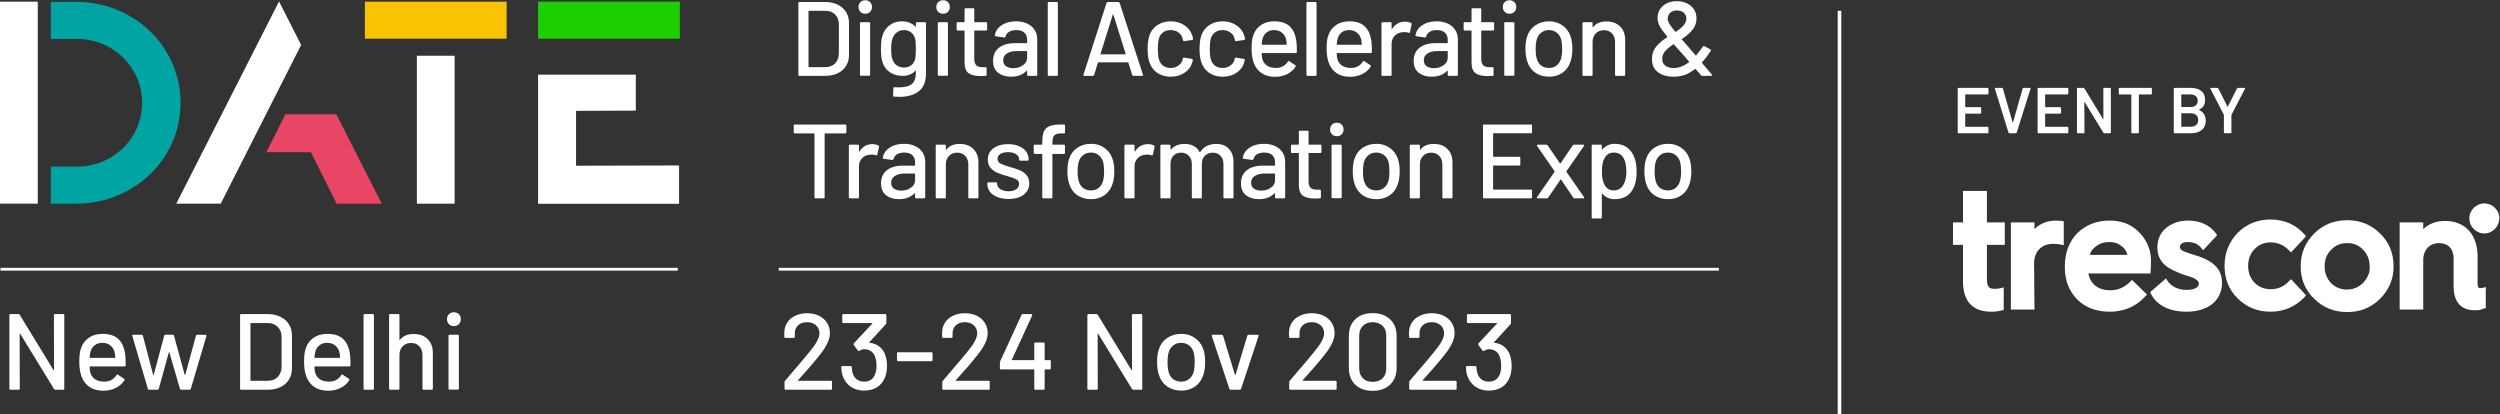 <svg xmlns="http://www.w3.org/2000/svg" width="694" height="115" viewBox="0 0 694 115" fill="none"><rect x="0" y="0" width="694" height="115" fill="#333333" stroke="none"/><path d="M551.992 25.984C551.992 26.044 551.968 26.098 551.92 26.146C551.884 26.182 551.836 26.2 551.776 26.2H545.638C545.578 26.2 545.548 26.23 545.548 26.29V29.656C545.548 29.716 545.578 29.746 545.638 29.746H549.76C549.82 29.746 549.868 29.77 549.904 29.818C549.952 29.854 549.976 29.902 549.976 29.962V31.33C549.976 31.39 549.952 31.444 549.904 31.492C549.868 31.528 549.82 31.546 549.76 31.546H545.638C545.578 31.546 545.548 31.576 545.548 31.636V35.11C545.548 35.17 545.578 35.2 545.638 35.2H551.776C551.836 35.2 551.884 35.224 551.92 35.272C551.968 35.308 551.992 35.356 551.992 35.416V36.784C551.992 36.844 551.968 36.898 551.92 36.946C551.884 36.982 551.836 37 551.776 37H543.676C543.616 37 543.562 36.982 543.514 36.946C543.478 36.898 543.46 36.844 543.46 36.784V24.616C543.46 24.556 543.478 24.508 543.514 24.472C543.562 24.424 543.616 24.4 543.676 24.4H551.776C551.836 24.4 551.884 24.424 551.92 24.472C551.968 24.508 551.992 24.556 551.992 24.616V25.984ZM557.799 37C557.679 37 557.601 36.94 557.565 36.82L553.785 24.652L553.767 24.58C553.767 24.46 553.833 24.4 553.965 24.4H555.747C555.879 24.4 555.963 24.46 555.999 24.58L558.699 33.976C558.711 34.012 558.729 34.03 558.753 34.03C558.777 34.03 558.795 34.012 558.807 33.976L561.489 24.58C561.525 24.46 561.609 24.4 561.741 24.4H563.487C563.559 24.4 563.613 24.424 563.649 24.472C563.685 24.52 563.691 24.58 563.667 24.652L559.833 36.82C559.797 36.94 559.719 37 559.599 37H557.799ZM574.171 25.984C574.171 26.044 574.147 26.098 574.099 26.146C574.063 26.182 574.015 26.2 573.955 26.2H567.817C567.757 26.2 567.727 26.23 567.727 26.29V29.656C567.727 29.716 567.757 29.746 567.817 29.746H571.939C571.999 29.746 572.047 29.77 572.083 29.818C572.131 29.854 572.155 29.902 572.155 29.962V31.33C572.155 31.39 572.131 31.444 572.083 31.492C572.047 31.528 571.999 31.546 571.939 31.546H567.817C567.757 31.546 567.727 31.576 567.727 31.636V35.11C567.727 35.17 567.757 35.2 567.817 35.2H573.955C574.015 35.2 574.063 35.224 574.099 35.272C574.147 35.308 574.171 35.356 574.171 35.416V36.784C574.171 36.844 574.147 36.898 574.099 36.946C574.063 36.982 574.015 37 573.955 37H565.855C565.795 37 565.741 36.982 565.693 36.946C565.657 36.898 565.639 36.844 565.639 36.784V24.616C565.639 24.556 565.657 24.508 565.693 24.472C565.741 24.424 565.795 24.4 565.855 24.4H573.955C574.015 24.4 574.063 24.424 574.099 24.472C574.147 24.508 574.171 24.556 574.171 24.616V25.984ZM583.887 24.616C583.887 24.556 583.905 24.508 583.941 24.472C583.989 24.424 584.043 24.4 584.103 24.4H585.759C585.819 24.4 585.867 24.424 585.903 24.472C585.951 24.508 585.975 24.556 585.975 24.616V36.784C585.975 36.844 585.951 36.898 585.903 36.946C585.867 36.982 585.819 37 585.759 37H584.157C584.037 37 583.953 36.952 583.905 36.856L578.721 28.36C578.697 28.324 578.673 28.312 578.649 28.324C578.625 28.324 578.613 28.348 578.613 28.396L578.649 36.784C578.649 36.844 578.625 36.898 578.577 36.946C578.541 36.982 578.493 37 578.433 37H576.777C576.717 37 576.663 36.982 576.615 36.946C576.579 36.898 576.561 36.844 576.561 36.784V24.616C576.561 24.556 576.579 24.508 576.615 24.472C576.663 24.424 576.717 24.4 576.777 24.4H578.379C578.499 24.4 578.583 24.448 578.631 24.544L583.797 33.04C583.821 33.076 583.845 33.094 583.869 33.094C583.893 33.082 583.905 33.052 583.905 33.004L583.887 24.616ZM597.152 24.4C597.212 24.4 597.26 24.424 597.296 24.472C597.344 24.508 597.368 24.556 597.368 24.616V26.002C597.368 26.062 597.344 26.116 597.296 26.164C597.26 26.2 597.212 26.218 597.152 26.218H593.84C593.78 26.218 593.75 26.248 593.75 26.308V36.784C593.75 36.844 593.726 36.898 593.678 36.946C593.642 36.982 593.594 37 593.534 37H591.878C591.818 37 591.764 36.982 591.716 36.946C591.68 36.898 591.662 36.844 591.662 36.784V26.308C591.662 26.248 591.632 26.218 591.572 26.218H588.386C588.326 26.218 588.272 26.2 588.224 26.164C588.188 26.116 588.17 26.062 588.17 26.002V24.616C588.17 24.556 588.188 24.508 588.224 24.472C588.272 24.424 588.326 24.4 588.386 24.4H597.152ZM610.477 30.43C610.405 30.466 610.405 30.502 610.477 30.538C611.701 31.114 612.313 32.104 612.313 33.508C612.313 34.648 611.929 35.518 611.161 36.118C610.405 36.706 609.415 37 608.191 37H603.655C603.595 37 603.541 36.982 603.493 36.946C603.457 36.898 603.439 36.844 603.439 36.784V24.616C603.439 24.556 603.457 24.508 603.493 24.472C603.541 24.424 603.595 24.4 603.655 24.4H608.047C609.355 24.4 610.363 24.682 611.071 25.246C611.779 25.81 612.133 26.662 612.133 27.802C612.133 29.062 611.581 29.938 610.477 30.43ZM605.617 26.2C605.557 26.2 605.527 26.23 605.527 26.29V29.62C605.527 29.68 605.557 29.71 605.617 29.71H608.047C608.683 29.71 609.181 29.56 609.541 29.26C609.913 28.948 610.099 28.522 610.099 27.982C610.099 27.43 609.913 26.998 609.541 26.686C609.181 26.362 608.683 26.2 608.047 26.2H605.617ZM608.191 35.182C608.815 35.182 609.307 35.014 609.667 34.678C610.039 34.342 610.225 33.886 610.225 33.31C610.225 32.722 610.039 32.266 609.667 31.942C609.295 31.606 608.791 31.438 608.155 31.438H605.617C605.557 31.438 605.527 31.468 605.527 31.528V35.092C605.527 35.152 605.557 35.182 605.617 35.182H608.191ZM617.567 36.982C617.507 36.982 617.453 36.964 617.405 36.928C617.369 36.88 617.351 36.826 617.351 36.766V31.942C617.351 31.894 617.345 31.858 617.333 31.834L613.625 24.652C613.601 24.604 613.589 24.568 613.589 24.544C613.589 24.448 613.655 24.4 613.787 24.4H615.569C615.689 24.4 615.773 24.454 615.821 24.562L618.341 29.584C618.377 29.632 618.413 29.632 618.449 29.584L620.987 24.562C621.047 24.454 621.131 24.4 621.239 24.4H623.039C623.123 24.4 623.177 24.424 623.201 24.472C623.237 24.52 623.237 24.58 623.201 24.652L619.475 31.834C619.451 31.882 619.439 31.918 619.439 31.942V36.766C619.439 36.826 619.415 36.88 619.367 36.928C619.331 36.964 619.283 36.982 619.223 36.982H617.567Z" fill="white"></path><path d="M552.76 86.53C547.602 86.53 544.924 83.653 544.924 78.098V67.979H542.146V61.73H544.924V53H551.57V61.73H556.53V67.979H551.57V77.502C551.57 79.784 552.264 80.181 553.752 80.181C554.447 80.181 554.943 80.082 555.439 79.982L556.232 79.784V86.034L555.736 86.133C554.844 86.43 553.852 86.53 552.76 86.53Z" fill="white"></path><path d="M564.764 85.934H558.216V61.729H564.764V63.614C566.152 62.126 568.335 61.233 570.716 61.233C571.41 61.233 572.005 61.333 572.402 61.333L572.898 61.432V68.078L572.104 67.88C571.41 67.781 570.716 67.681 570.021 67.681C566.748 67.681 564.664 69.765 564.664 73.137L564.764 85.934Z" fill="white"></path><path d="M686.978 86.133C684.3 86.133 681.125 84.943 681.125 79.487V71.848C681.125 69.071 679.637 67.483 677.058 67.483C674.479 67.483 672.693 69.368 672.693 72.146V85.935H666.146V61.73H672.693V63.615C674.181 62.127 676.265 61.333 678.745 61.333C684.3 61.333 687.772 65.103 687.772 71.154V78.296C687.772 79.983 688.069 79.983 688.665 79.983C688.863 79.983 689.161 79.983 689.26 79.883L690.053 79.685V85.538L689.557 85.637C688.764 86.034 687.97 86.133 686.978 86.133Z" fill="white"></path><path d="M689.656 64.805C687.375 64.805 685.49 62.92 685.49 60.639C685.49 58.357 687.375 56.472 689.656 56.472C691.938 56.472 693.823 58.357 693.823 60.639C693.723 62.92 691.938 64.805 689.656 64.805Z" fill="white"></path><path d="M594.029 64.705C591.846 62.325 589.069 61.233 585.597 61.233C582.026 61.233 579.05 62.424 576.669 64.705C574.387 67.086 573.197 70.161 573.197 73.931V74.129C573.197 77.899 574.387 80.875 576.669 83.157C578.95 85.438 582.026 86.529 585.696 86.529C589.565 86.529 592.938 85.141 595.517 82.264L596.013 81.768L591.846 77.701L591.35 78.197C589.763 79.784 587.978 80.577 585.795 80.577C582.422 80.577 580.24 78.792 579.744 75.915H597.005V75.32C597.005 74.725 597.104 74.03 597.104 73.336C597.302 69.864 596.211 66.987 594.029 64.705ZM580.141 70.757C580.339 69.864 580.934 69.07 581.728 68.475C582.819 67.582 584.109 67.185 585.597 67.185C586.986 67.185 588.077 67.582 589.168 68.475C589.962 69.169 590.358 69.864 590.557 70.757H580.141Z" fill="white"></path><path d="M606.923 86.529C602.261 86.529 598.689 84.744 597.102 81.569L596.904 81.073L601.269 77.304L601.665 77.899C602.657 79.486 604.641 80.478 607.022 80.478C608.014 80.478 610.395 80.28 610.395 78.693C610.395 78.097 609.701 77.601 609.502 77.502C609.105 77.205 608.213 76.907 607.617 76.709C607.419 76.609 607.221 76.609 607.022 76.51C606.328 76.312 605.435 76.014 604.84 75.717C600.773 74.229 598.888 72.046 598.888 68.673C598.888 66.392 599.781 64.507 601.368 63.217C603.054 61.928 605.038 61.233 607.419 61.233C610.693 61.233 613.371 62.424 615.157 64.805L615.454 65.301L611.585 69.467L611.089 68.872C610.296 67.781 609.006 67.185 607.221 67.185C606.229 67.185 605.137 67.582 605.137 68.574C605.137 68.971 605.336 69.269 605.832 69.566C605.931 69.665 606.328 69.864 607.518 70.261C608.113 70.459 609.105 70.757 609.998 71.054L610.395 71.153C614.859 72.741 616.843 75.022 616.843 78.593C616.744 83.454 612.974 86.529 606.923 86.529Z" fill="white"></path><path d="M630.333 86.53C626.762 86.53 623.687 85.339 621.207 82.859C618.727 80.478 617.537 77.403 617.537 73.733C617.537 70.162 618.826 67.086 621.207 64.606C623.687 62.126 626.762 60.936 630.333 60.936C634.103 60.936 637.277 62.325 639.757 65.102L640.154 65.598L635.988 70.062L635.492 69.566C634.103 68.078 632.317 67.285 630.333 67.285C628.548 67.285 627.06 67.88 625.869 69.17C624.679 70.36 624.084 71.947 624.084 73.832C624.084 75.717 624.679 77.205 625.869 78.494C627.06 79.685 628.548 80.28 630.333 80.28C632.417 80.28 634.103 79.486 635.492 77.998L635.988 77.502L640.154 81.966L639.757 82.462C637.178 85.141 634.004 86.53 630.333 86.53Z" fill="white"></path><path d="M660.692 64.805C658.212 62.325 655.137 61.134 651.565 61.134C647.994 61.134 644.919 62.325 642.439 64.805C639.959 67.285 638.669 70.261 638.669 73.931C638.669 77.602 639.959 80.578 642.439 82.958C644.919 85.438 647.994 86.629 651.565 86.629C655.137 86.629 658.212 85.438 660.692 82.958C663.172 80.478 664.461 77.502 664.461 73.931C664.461 70.261 663.172 67.186 660.692 64.805ZM657.22 76.808C656.922 77.403 656.525 77.899 656.029 78.494C654.839 79.685 653.351 80.379 651.565 80.379C649.78 80.379 648.292 79.784 647.101 78.594C645.911 77.304 645.316 75.816 645.316 73.931C645.316 72.046 645.911 70.558 647.101 69.368C648.292 68.078 649.78 67.483 651.565 67.483C653.351 67.483 654.839 68.078 656.029 69.368C657.22 70.558 657.815 72.145 657.815 73.931C657.914 74.923 657.716 75.915 657.22 76.808Z" fill="white"></path><line x1="510.646" y1="3" x2="510.646" y2="115" stroke="white"></line><rect x="149.373" y="0.471" width="39.346" height="10.266" fill="#1DCF00"></rect><rect x="101.294" y="0.471" width="39.346" height="10.266" fill="#F7C303"></rect><path fill-rule="evenodd" clip-rule="evenodd" d="M159.911 46.006V30.774L176.5 30.706V20.733H149.373V56.571H188.507V45.933L159.911 46.006Z" fill="white"></path><path d="M126.207 15.478H115.722V56.54H126.207V15.478Z" fill="white"></path><path fill-rule="evenodd" clip-rule="evenodd" d="M105.975 56.536H93.446L86.308 42.245H73.945L79.228 31.721L93.373 31.731L105.975 56.536Z" fill="#E94564"></path><path fill-rule="evenodd" clip-rule="evenodd" d="M83.592 12.483L61.266 56.541H48.936L77.459 0.403L83.592 12.483Z" fill="white"></path><path fill-rule="evenodd" clip-rule="evenodd" d="M50.116 28.575C50.116 44.3 37.021 56.542 21.179 56.542H14.114V46.257H21.101C23.496 46.295 25.876 45.868 28.107 44.998C30.33 44.131 32.358 42.831 34.074 41.173C35.773 39.536 37.127 37.575 38.056 35.406C38.983 33.239 39.461 30.906 39.461 28.548C39.461 26.191 38.983 23.858 38.056 21.691C37.13 19.51 35.776 17.538 34.074 15.89C32.357 14.235 30.329 12.936 28.107 12.07C25.876 11.197 23.496 10.77 21.101 10.811H14.114V0.526H21.179C37.026 0.526 50.116 12.772 50.116 28.575Z" fill="#00A5A3"></path><path d="M10.485 0.471H0V56.531H10.485V0.471Z" fill="white"></path><path d="M221.921 21.058C221.725 21.058 221.628 20.96 221.628 20.765V0.856C221.628 0.661 221.725 0.564 221.921 0.564H229.006C231.035 0.564 232.655 1.1 233.866 2.174C235.076 3.228 235.681 4.643 235.681 6.419V15.202C235.681 16.978 235.076 18.403 233.866 19.477C232.655 20.531 231.035 21.058 229.006 21.058H221.921ZM224.438 18.511C224.438 18.589 224.477 18.628 224.555 18.628H229.123C230.255 18.628 231.153 18.286 231.816 17.603C232.499 16.9 232.851 15.963 232.87 14.792V6.829C232.87 5.658 232.529 4.731 231.845 4.048C231.182 3.345 230.274 2.994 229.123 2.994H224.555C224.477 2.994 224.438 3.033 224.438 3.111V18.511ZM240.194 3.813C239.648 3.813 239.199 3.638 238.847 3.286C238.496 2.935 238.32 2.486 238.32 1.94C238.32 1.393 238.496 0.944 238.847 0.593C239.199 0.242 239.648 0.066 240.194 0.066C240.741 0.066 241.19 0.242 241.541 0.593C241.892 0.944 242.068 1.393 242.068 1.94C242.068 2.486 241.892 2.935 241.541 3.286C241.19 3.638 240.741 3.813 240.194 3.813ZM239.023 21.028C238.828 21.028 238.73 20.931 238.73 20.736V6.448C238.73 6.253 238.828 6.156 239.023 6.156H241.248C241.443 6.156 241.541 6.253 241.541 6.448V20.736C241.541 20.931 241.443 21.028 241.248 21.028H239.023ZM254.244 6.448C254.244 6.253 254.341 6.156 254.537 6.156H256.762C256.957 6.156 257.054 6.253 257.054 6.448V20.296C257.054 22.658 256.381 24.346 255.034 25.361C253.707 26.376 251.921 26.884 249.677 26.884C249.364 26.884 248.876 26.864 248.213 26.825C248.018 26.806 247.92 26.698 247.92 26.503L248.008 24.483C248.008 24.405 248.037 24.337 248.096 24.278C248.154 24.22 248.232 24.2 248.33 24.22C248.603 24.239 249.003 24.249 249.53 24.249C251.189 24.249 252.39 23.936 253.131 23.312C253.873 22.707 254.244 21.672 254.244 20.209V19.682C254.244 19.643 254.224 19.613 254.185 19.594C254.166 19.574 254.136 19.584 254.097 19.623C253.278 20.579 252.077 21.058 250.496 21.058C249.228 21.058 248.076 20.726 247.042 20.062C246.027 19.399 245.324 18.423 244.934 17.134C244.68 16.276 244.553 15.085 244.553 13.563C244.553 11.943 244.699 10.694 244.992 9.815C245.363 8.644 246.017 7.707 246.954 7.005C247.91 6.282 249.032 5.921 250.321 5.921C251.921 5.921 253.18 6.409 254.097 7.385C254.136 7.424 254.166 7.444 254.185 7.444C254.224 7.424 254.244 7.395 254.244 7.356V6.448ZM254.068 16.285C254.127 15.973 254.166 15.641 254.185 15.29C254.224 14.939 254.244 14.353 254.244 13.533C254.244 12.714 254.224 12.138 254.185 11.806C254.166 11.455 254.117 11.123 254.039 10.811C253.883 10.088 253.531 9.503 252.985 9.054C252.438 8.586 251.755 8.351 250.935 8.351C250.116 8.351 249.433 8.586 248.886 9.054C248.34 9.503 247.949 10.088 247.715 10.811C247.5 11.396 247.393 12.304 247.393 13.533C247.393 14.88 247.491 15.797 247.686 16.285C247.881 17.008 248.261 17.603 248.828 18.071C249.413 18.52 250.116 18.745 250.935 18.745C251.794 18.745 252.487 18.52 253.014 18.071C253.561 17.603 253.912 17.008 254.068 16.285ZM261.796 3.813C261.25 3.813 260.801 3.638 260.45 3.286C260.098 2.935 259.923 2.486 259.923 1.94C259.923 1.393 260.098 0.944 260.45 0.593C260.801 0.242 261.25 0.066 261.796 0.066C262.343 0.066 262.792 0.242 263.143 0.593C263.494 0.944 263.67 1.393 263.67 1.94C263.67 2.486 263.494 2.935 263.143 3.286C262.792 3.638 262.343 3.813 261.796 3.813ZM260.625 21.028C260.43 21.028 260.332 20.931 260.332 20.736V6.448C260.332 6.253 260.43 6.156 260.625 6.156H262.85C263.045 6.156 263.143 6.253 263.143 6.448V20.736C263.143 20.931 263.045 21.028 262.85 21.028H260.625ZM274.031 8.176C274.031 8.371 273.933 8.468 273.738 8.468H270.576C270.498 8.468 270.459 8.508 270.459 8.586V16.344C270.459 17.164 270.644 17.759 271.015 18.13C271.386 18.481 271.962 18.657 272.742 18.657H273.592C273.787 18.657 273.884 18.755 273.884 18.95V20.765C273.884 20.96 273.787 21.058 273.592 21.058C272.967 21.097 272.518 21.116 272.245 21.116C270.761 21.116 269.639 20.853 268.878 20.326C268.136 19.779 267.765 18.784 267.765 17.339V8.586C267.765 8.508 267.726 8.468 267.648 8.468H265.862C265.667 8.468 265.57 8.371 265.57 8.176V6.448C265.57 6.253 265.667 6.156 265.862 6.156H267.648C267.726 6.156 267.765 6.117 267.765 6.038V2.584C267.765 2.389 267.863 2.291 268.058 2.291H270.166C270.361 2.291 270.459 2.389 270.459 2.584V6.038C270.459 6.117 270.498 6.156 270.576 6.156H273.738C273.933 6.156 274.031 6.253 274.031 6.448V8.176ZM282.057 5.921C283.247 5.921 284.282 6.136 285.16 6.565C286.058 6.975 286.741 7.561 287.209 8.322C287.697 9.064 287.941 9.913 287.941 10.869V20.765C287.941 20.96 287.844 21.058 287.649 21.058H285.424C285.228 21.058 285.131 20.96 285.131 20.765V19.711C285.131 19.613 285.082 19.594 284.984 19.652C284.477 20.179 283.852 20.589 283.111 20.882C282.389 21.155 281.579 21.292 280.681 21.292C279.236 21.292 278.036 20.931 277.08 20.209C276.143 19.467 275.674 18.354 275.674 16.871C275.674 15.349 276.201 14.158 277.255 13.299C278.329 12.421 279.822 11.982 281.735 11.982H285.014C285.092 11.982 285.131 11.943 285.131 11.865V11.074C285.131 10.215 284.877 9.552 284.37 9.083C283.882 8.595 283.13 8.351 282.115 8.351C281.296 8.351 280.622 8.517 280.095 8.849C279.588 9.161 279.275 9.591 279.158 10.137C279.1 10.332 278.983 10.42 278.807 10.401L276.436 10.079C276.24 10.04 276.153 9.962 276.172 9.845C276.328 8.693 276.943 7.756 278.016 7.034C279.09 6.292 280.437 5.921 282.057 5.921ZM281.296 18.92C282.33 18.92 283.228 18.647 283.989 18.101C284.75 17.554 285.131 16.861 285.131 16.022V14.295C285.131 14.216 285.092 14.178 285.014 14.178H282.262C281.11 14.178 280.193 14.402 279.51 14.851C278.826 15.3 278.485 15.924 278.485 16.725C278.485 17.447 278.739 17.993 279.246 18.364C279.773 18.735 280.456 18.92 281.296 18.92ZM291.15 21.058C290.955 21.058 290.857 20.96 290.857 20.765V0.856C290.857 0.661 290.955 0.564 291.15 0.564H293.375C293.57 0.564 293.668 0.661 293.668 0.856V20.765C293.668 20.96 293.57 21.058 293.375 21.058H291.15ZM314.646 21.058C314.471 21.058 314.354 20.98 314.295 20.823L313.241 17.398C313.222 17.339 313.183 17.31 313.124 17.31H304.897C304.839 17.31 304.8 17.339 304.78 17.398L303.726 20.823C303.668 20.98 303.55 21.058 303.375 21.058H301.003C300.789 21.058 300.711 20.95 300.769 20.736L307.181 0.798C307.239 0.642 307.356 0.564 307.532 0.564H310.46C310.635 0.564 310.753 0.642 310.811 0.798L317.281 20.736L317.311 20.853C317.311 20.989 317.223 21.058 317.047 21.058H314.646ZM305.512 14.939C305.492 14.978 305.492 15.017 305.512 15.056C305.551 15.075 305.59 15.085 305.629 15.085H312.363C312.402 15.085 312.431 15.075 312.451 15.056C312.49 15.017 312.499 14.978 312.48 14.939L309.084 4.077C309.064 4.038 309.035 4.018 308.996 4.018C308.957 4.018 308.928 4.038 308.908 4.077L305.512 14.939ZM324.987 21.292C323.504 21.292 322.235 20.921 321.181 20.179C320.127 19.418 319.405 18.393 319.015 17.105C318.722 16.207 318.576 15.027 318.576 13.563C318.576 12.216 318.722 11.035 319.015 10.02C319.405 8.771 320.127 7.776 321.181 7.034C322.255 6.292 323.524 5.921 324.987 5.921C326.451 5.921 327.73 6.292 328.823 7.034C329.916 7.776 330.628 8.712 330.96 9.845C331.077 10.157 331.155 10.479 331.194 10.811C331.194 10.967 331.106 11.064 330.931 11.103L328.735 11.425H328.676C328.54 11.425 328.442 11.338 328.384 11.162L328.296 10.694C328.14 10.03 327.759 9.474 327.154 9.025C326.549 8.576 325.817 8.351 324.958 8.351C324.119 8.351 323.406 8.576 322.821 9.025C322.235 9.474 321.855 10.069 321.679 10.811C321.503 11.513 321.416 12.44 321.416 13.592C321.416 14.724 321.503 15.641 321.679 16.344C321.874 17.125 322.255 17.74 322.821 18.189C323.406 18.637 324.119 18.862 324.958 18.862C325.817 18.862 326.549 18.637 327.154 18.189C327.778 17.74 328.169 17.154 328.325 16.432C328.344 16.412 328.344 16.393 328.325 16.373C328.325 16.334 328.335 16.305 328.354 16.285V16.168C328.413 16.012 328.52 15.954 328.676 15.993L330.872 16.344C331.028 16.383 331.106 16.461 331.106 16.578V16.695C331.106 16.871 331.057 17.086 330.96 17.339C330.628 18.53 329.916 19.486 328.823 20.209C327.73 20.931 326.451 21.292 324.987 21.292ZM339.405 21.292C337.922 21.292 336.653 20.921 335.599 20.179C334.545 19.418 333.823 18.393 333.433 17.105C333.14 16.207 332.993 15.027 332.993 13.563C332.993 12.216 333.14 11.035 333.433 10.02C333.823 8.771 334.545 7.776 335.599 7.034C336.673 6.292 337.941 5.921 339.405 5.921C340.869 5.921 342.147 6.292 343.24 7.034C344.333 7.776 345.046 8.712 345.378 9.845C345.495 10.157 345.573 10.479 345.612 10.811C345.612 10.967 345.524 11.064 345.348 11.103L343.153 11.425H343.094C342.957 11.425 342.86 11.338 342.801 11.162L342.713 10.694C342.557 10.03 342.177 9.474 341.572 9.025C340.967 8.576 340.235 8.351 339.376 8.351C338.537 8.351 337.824 8.576 337.239 9.025C336.653 9.474 336.273 10.069 336.097 10.811C335.921 11.513 335.833 12.44 335.833 13.592C335.833 14.724 335.921 15.641 336.097 16.344C336.292 17.125 336.673 17.74 337.239 18.189C337.824 18.637 338.537 18.862 339.376 18.862C340.235 18.862 340.967 18.637 341.572 18.189C342.196 17.74 342.587 17.154 342.743 16.432C342.762 16.412 342.762 16.393 342.743 16.373C342.743 16.334 342.753 16.305 342.772 16.285V16.168C342.831 16.012 342.938 15.954 343.094 15.993L345.29 16.344C345.446 16.383 345.524 16.461 345.524 16.578V16.695C345.524 16.871 345.475 17.086 345.378 17.339C345.046 18.53 344.333 19.486 343.24 20.209C342.147 20.931 340.869 21.292 339.405 21.292ZM359.913 11.748C359.991 12.548 360.02 13.446 360 14.441C360 14.636 359.903 14.734 359.708 14.734H350.368C350.29 14.734 350.251 14.773 350.251 14.851C350.251 15.514 350.31 16.022 350.427 16.373C350.642 17.154 351.071 17.769 351.715 18.218C352.379 18.647 353.208 18.862 354.204 18.862C355.648 18.862 356.76 18.267 357.541 17.076C357.639 16.881 357.766 16.852 357.922 16.988L359.591 18.101C359.727 18.218 359.756 18.345 359.678 18.481C359.132 19.36 358.351 20.052 357.336 20.56C356.341 21.067 355.209 21.321 353.94 21.321C352.515 21.321 351.315 21.009 350.339 20.384C349.363 19.76 348.631 18.872 348.143 17.72C347.675 16.569 347.441 15.173 347.441 13.533C347.441 12.109 347.548 11.025 347.763 10.284C348.114 8.937 348.817 7.873 349.871 7.092C350.925 6.312 352.203 5.921 353.706 5.921C355.677 5.921 357.151 6.419 358.127 7.415C359.103 8.39 359.698 9.835 359.913 11.748ZM353.706 8.351C352.867 8.351 352.174 8.566 351.627 8.995C351.081 9.405 350.71 9.962 350.515 10.664C350.378 11.094 350.29 11.64 350.251 12.304C350.251 12.382 350.29 12.421 350.368 12.421H357.073C357.151 12.421 357.19 12.382 357.19 12.304C357.151 11.66 357.092 11.181 357.014 10.869C356.819 10.108 356.429 9.503 355.843 9.054C355.277 8.586 354.565 8.351 353.706 8.351ZM362.961 21.058C362.766 21.058 362.669 20.96 362.669 20.765V0.856C362.669 0.661 362.766 0.564 362.961 0.564H365.186C365.382 0.564 365.479 0.661 365.479 0.856V20.765C365.479 20.96 365.382 21.058 365.186 21.058H362.961ZM380.743 11.748C380.821 12.548 380.85 13.446 380.831 14.441C380.831 14.636 380.733 14.734 380.538 14.734H371.198C371.12 14.734 371.081 14.773 371.081 14.851C371.081 15.514 371.14 16.022 371.257 16.373C371.472 17.154 371.901 17.769 372.545 18.218C373.209 18.647 374.038 18.862 375.034 18.862C376.478 18.862 377.591 18.267 378.371 17.076C378.469 16.881 378.596 16.852 378.752 16.988L380.421 18.101C380.557 18.218 380.587 18.345 380.509 18.481C379.962 19.36 379.181 20.052 378.166 20.56C377.171 21.067 376.039 21.321 374.77 21.321C373.345 21.321 372.145 21.009 371.169 20.384C370.193 19.76 369.461 18.872 368.973 17.72C368.505 16.569 368.271 15.173 368.271 13.533C368.271 12.109 368.378 11.025 368.593 10.284C368.944 8.937 369.647 7.873 370.701 7.092C371.755 6.312 373.033 5.921 374.536 5.921C376.507 5.921 377.981 6.419 378.957 7.415C379.933 8.39 380.528 9.835 380.743 11.748ZM374.536 8.351C373.697 8.351 373.004 8.566 372.457 8.995C371.911 9.405 371.54 9.962 371.345 10.664C371.208 11.094 371.12 11.64 371.081 12.304C371.081 12.382 371.12 12.421 371.198 12.421H377.903C377.981 12.421 378.02 12.382 378.02 12.304C377.981 11.66 377.922 11.181 377.844 10.869C377.649 10.108 377.259 9.503 376.673 9.054C376.107 8.586 375.395 8.351 374.536 8.351ZM390.027 6.009C390.652 6.009 391.218 6.136 391.726 6.39C391.862 6.448 391.911 6.565 391.872 6.741L391.403 8.937C391.384 9.113 391.267 9.171 391.052 9.113C390.72 8.976 390.33 8.908 389.881 8.908L389.471 8.937C388.554 8.976 387.793 9.298 387.188 9.903C386.602 10.489 386.309 11.26 386.309 12.216V20.765C386.309 20.96 386.212 21.058 386.016 21.058H383.791C383.596 21.058 383.499 20.96 383.499 20.765V6.448C383.499 6.253 383.596 6.156 383.791 6.156H386.016C386.212 6.156 386.309 6.253 386.309 6.448V8C386.309 8.059 386.319 8.098 386.339 8.117C386.378 8.117 386.407 8.098 386.426 8.059C387.305 6.692 388.505 6.009 390.027 6.009ZM398.816 5.921C400.007 5.921 401.041 6.136 401.919 6.565C402.817 6.975 403.5 7.561 403.969 8.322C404.457 9.064 404.701 9.913 404.701 10.869V20.765C404.701 20.96 404.603 21.058 404.408 21.058H402.183C401.988 21.058 401.89 20.96 401.89 20.765V19.711C401.89 19.613 401.841 19.594 401.744 19.652C401.236 20.179 400.612 20.589 399.87 20.882C399.148 21.155 398.338 21.292 397.44 21.292C395.996 21.292 394.795 20.931 393.839 20.209C392.902 19.467 392.434 18.354 392.434 16.871C392.434 15.349 392.961 14.158 394.015 13.299C395.088 12.421 396.581 11.982 398.494 11.982H401.773C401.851 11.982 401.89 11.943 401.89 11.865V11.074C401.89 10.215 401.636 9.552 401.129 9.083C400.641 8.595 399.89 8.351 398.875 8.351C398.055 8.351 397.381 8.517 396.854 8.849C396.347 9.161 396.035 9.591 395.918 10.137C395.859 10.332 395.742 10.42 395.566 10.401L393.195 10.079C393 10.04 392.912 9.962 392.931 9.845C393.088 8.693 393.702 7.756 394.776 7.034C395.849 6.292 397.196 5.921 398.816 5.921ZM398.055 18.92C399.089 18.92 399.987 18.647 400.748 18.101C401.51 17.554 401.89 16.861 401.89 16.022V14.295C401.89 14.216 401.851 14.178 401.773 14.178H399.021C397.869 14.178 396.952 14.402 396.269 14.851C395.586 15.3 395.244 15.924 395.244 16.725C395.244 17.447 395.498 17.993 396.005 18.364C396.532 18.735 397.216 18.92 398.055 18.92ZM414.765 8.176C414.765 8.371 414.668 8.468 414.472 8.468H411.31C411.232 8.468 411.193 8.508 411.193 8.586V16.344C411.193 17.164 411.379 17.759 411.75 18.13C412.12 18.481 412.696 18.657 413.477 18.657H414.326C414.521 18.657 414.619 18.755 414.619 18.95V20.765C414.619 20.96 414.521 21.058 414.326 21.058C413.701 21.097 413.253 21.116 412.979 21.116C411.496 21.116 410.374 20.853 409.612 20.326C408.871 19.779 408.5 18.784 408.5 17.339V8.586C408.5 8.508 408.461 8.468 408.383 8.468H406.597C406.402 8.468 406.304 8.371 406.304 8.176V6.448C406.304 6.253 406.402 6.156 406.597 6.156H408.383C408.461 6.156 408.5 6.117 408.5 6.038V2.584C408.5 2.389 408.597 2.291 408.793 2.291H410.901C411.096 2.291 411.193 2.389 411.193 2.584V6.038C411.193 6.117 411.232 6.156 411.31 6.156H414.472C414.668 6.156 414.765 6.253 414.765 6.448V8.176ZM419.044 3.813C418.497 3.813 418.048 3.638 417.697 3.286C417.346 2.935 417.17 2.486 417.17 1.94C417.17 1.393 417.346 0.944 417.697 0.593C418.048 0.242 418.497 0.066 419.044 0.066C419.59 0.066 420.039 0.242 420.39 0.593C420.742 0.944 420.917 1.393 420.917 1.94C420.917 2.486 420.742 2.935 420.39 3.286C420.039 3.638 419.59 3.813 419.044 3.813ZM417.873 21.028C417.677 21.028 417.58 20.931 417.58 20.736V6.448C417.58 6.253 417.677 6.156 417.873 6.156H420.098C420.293 6.156 420.39 6.253 420.39 6.448V20.736C420.39 20.931 420.293 21.028 420.098 21.028H417.873ZM430.019 21.292C428.575 21.292 427.316 20.931 426.242 20.209C425.169 19.467 424.418 18.442 423.988 17.134C423.637 16.081 423.461 14.89 423.461 13.563C423.461 12.177 423.627 11.006 423.959 10.05C424.388 8.761 425.14 7.756 426.213 7.034C427.287 6.292 428.565 5.921 430.048 5.921C431.454 5.921 432.674 6.292 433.708 7.034C434.762 7.756 435.514 8.752 435.962 10.02C436.314 11.016 436.489 12.187 436.489 13.533C436.489 14.9 436.314 16.1 435.962 17.134C435.533 18.442 434.791 19.467 433.737 20.209C432.683 20.931 431.444 21.292 430.019 21.292ZM430.019 18.862C430.8 18.862 431.483 18.647 432.069 18.218C432.654 17.769 433.074 17.144 433.328 16.344C433.542 15.602 433.65 14.685 433.65 13.592C433.65 12.499 433.552 11.591 433.357 10.869C433.103 10.069 432.683 9.454 432.098 9.025C431.512 8.576 430.8 8.351 429.961 8.351C429.16 8.351 428.468 8.576 427.882 9.025C427.296 9.454 426.877 10.069 426.623 10.869C426.408 11.552 426.301 12.46 426.301 13.592C426.301 14.724 426.408 15.641 426.623 16.344C426.857 17.144 427.267 17.769 427.853 18.218C428.458 18.647 429.18 18.862 430.019 18.862ZM445.937 5.951C447.537 5.951 448.806 6.419 449.743 7.356C450.68 8.273 451.148 9.522 451.148 11.103V20.765C451.148 20.96 451.05 21.058 450.855 21.058H448.63C448.435 21.058 448.337 20.96 448.337 20.765V11.66C448.337 10.684 448.054 9.893 447.488 9.288C446.922 8.683 446.171 8.381 445.234 8.381C444.317 8.381 443.565 8.683 442.98 9.288C442.394 9.893 442.101 10.674 442.101 11.63V20.765C442.101 20.96 442.004 21.058 441.809 21.058H439.584C439.388 21.058 439.291 20.96 439.291 20.765V6.448C439.291 6.253 439.388 6.156 439.584 6.156H441.809C442.004 6.156 442.101 6.253 442.101 6.448V7.502C442.101 7.541 442.111 7.571 442.131 7.59C442.17 7.61 442.199 7.6 442.219 7.561C443.058 6.487 444.297 5.951 445.937 5.951ZM475.219 20.706C475.278 20.765 475.307 20.823 475.307 20.882C475.307 20.999 475.229 21.058 475.073 21.058H472.555C472.418 21.058 472.301 20.999 472.204 20.882L470.711 19.184C470.672 19.125 470.613 19.116 470.535 19.155C469.618 19.896 468.671 20.443 467.695 20.794C466.719 21.126 465.685 21.292 464.592 21.292C462.835 21.292 461.391 20.882 460.259 20.062C459.146 19.223 458.59 18.003 458.59 16.403C458.59 15.056 458.961 13.924 459.702 13.006C460.464 12.07 461.498 11.172 462.806 10.313C462.884 10.274 462.894 10.225 462.835 10.167C461.742 8.839 461.02 7.834 460.669 7.151C460.317 6.448 460.142 5.726 460.142 4.985C460.142 4.106 460.356 3.316 460.786 2.613C461.235 1.891 461.859 1.335 462.659 0.944C463.479 0.534 464.406 0.329 465.441 0.329C467.041 0.329 468.359 0.769 469.393 1.647C470.428 2.525 470.945 3.677 470.945 5.102C470.945 6.292 470.584 7.336 469.862 8.234C469.159 9.113 468.183 9.971 466.934 10.811C466.856 10.83 466.846 10.879 466.905 10.957C467.646 11.855 468.866 13.27 470.564 15.202L470.681 15.349C470.701 15.388 470.73 15.407 470.769 15.407C470.808 15.407 470.837 15.397 470.857 15.378C471.716 14.304 472.35 13.475 472.76 12.889C472.858 12.733 472.984 12.704 473.141 12.802L474.809 13.738C474.985 13.836 475.014 13.973 474.897 14.148C474.038 15.456 473.228 16.51 472.467 17.31V17.369C472.467 17.408 472.497 17.476 472.555 17.574C473.238 18.393 474.126 19.438 475.219 20.706ZM465.529 2.906C464.748 2.906 464.123 3.121 463.655 3.55C463.186 3.96 462.952 4.516 462.952 5.219C462.952 5.609 463.079 6.038 463.333 6.507C463.606 6.956 464.172 7.717 465.031 8.791C465.089 8.849 465.148 8.859 465.207 8.82C466.163 8.195 466.885 7.6 467.373 7.034C467.881 6.468 468.134 5.843 468.134 5.16C468.134 4.477 467.89 3.931 467.402 3.521C466.914 3.111 466.29 2.906 465.529 2.906ZM464.621 18.891C466.007 18.891 467.422 18.354 468.866 17.281C468.925 17.222 468.925 17.164 468.866 17.105L467.871 15.905C467.285 15.241 466.934 14.851 466.817 14.734L464.68 12.333C464.66 12.274 464.611 12.265 464.533 12.304C463.518 12.967 462.747 13.611 462.22 14.236C461.693 14.861 461.43 15.573 461.43 16.373C461.43 17.154 461.713 17.769 462.279 18.218C462.864 18.667 463.645 18.891 464.621 18.891ZM234.656 34.564C234.851 34.564 234.949 34.661 234.949 34.856V36.73C234.949 36.925 234.851 37.023 234.656 37.023H229.035C228.957 37.023 228.918 37.062 228.918 37.14V54.765C228.918 54.96 228.82 55.058 228.625 55.058H226.4C226.205 55.058 226.107 54.96 226.107 54.765V37.14C226.107 37.062 226.068 37.023 225.99 37.023H220.632C220.437 37.023 220.34 36.925 220.34 36.73V34.856C220.34 34.661 220.437 34.564 220.632 34.564H234.656ZM242.166 40.009C242.79 40.009 243.356 40.136 243.864 40.39C244.001 40.448 244.049 40.566 244.01 40.741L243.542 42.937C243.522 43.113 243.405 43.171 243.191 43.113C242.859 42.976 242.468 42.908 242.019 42.908L241.61 42.937C240.692 42.976 239.931 43.298 239.326 43.903C238.74 44.489 238.448 45.26 238.448 46.216V54.765C238.448 54.96 238.35 55.058 238.155 55.058H235.93C235.735 55.058 235.637 54.96 235.637 54.765V40.448C235.637 40.253 235.735 40.156 235.93 40.156H238.155C238.35 40.156 238.448 40.253 238.448 40.448V42C238.448 42.059 238.457 42.098 238.477 42.117C238.516 42.117 238.545 42.098 238.565 42.059C239.443 40.692 240.643 40.009 242.166 40.009ZM250.954 39.921C252.145 39.921 253.179 40.136 254.058 40.566C254.956 40.975 255.639 41.561 256.107 42.322C256.595 43.064 256.839 43.913 256.839 44.869V54.765C256.839 54.96 256.742 55.058 256.546 55.058H254.321C254.126 55.058 254.029 54.96 254.029 54.765V53.711C254.029 53.613 253.98 53.594 253.882 53.652C253.375 54.179 252.75 54.589 252.008 54.882C251.286 55.155 250.476 55.292 249.578 55.292C248.134 55.292 246.934 54.931 245.977 54.209C245.04 53.467 244.572 52.354 244.572 50.871C244.572 49.349 245.099 48.158 246.153 47.299C247.226 46.421 248.72 45.982 250.632 45.982H253.911C253.989 45.982 254.029 45.943 254.029 45.865V45.074C254.029 44.215 253.775 43.552 253.267 43.083C252.779 42.595 252.028 42.351 251.013 42.351C250.193 42.351 249.52 42.517 248.993 42.849C248.485 43.161 248.173 43.591 248.056 44.137C247.997 44.333 247.88 44.42 247.705 44.401L245.333 44.079C245.138 44.04 245.05 43.962 245.07 43.844C245.226 42.693 245.841 41.756 246.914 41.034C247.988 40.292 249.334 39.921 250.954 39.921ZM250.193 52.92C251.228 52.92 252.126 52.647 252.887 52.101C253.648 51.554 254.029 50.861 254.029 50.022V48.295C254.029 48.217 253.989 48.178 253.911 48.178H251.159C250.008 48.178 249.09 48.402 248.407 48.851C247.724 49.3 247.383 49.924 247.383 50.725C247.383 51.447 247.636 51.993 248.144 52.364C248.671 52.735 249.354 52.92 250.193 52.92ZM266.401 39.951C268.002 39.951 269.27 40.419 270.207 41.356C271.144 42.273 271.612 43.523 271.612 45.103V54.765C271.612 54.96 271.515 55.058 271.32 55.058H269.095C268.899 55.058 268.802 54.96 268.802 54.765V45.66C268.802 44.684 268.519 43.893 267.953 43.288C267.387 42.683 266.635 42.381 265.698 42.381C264.781 42.381 264.03 42.683 263.444 43.288C262.859 43.893 262.566 44.674 262.566 45.63V54.765C262.566 54.96 262.468 55.058 262.273 55.058H260.048C259.853 55.058 259.755 54.96 259.755 54.765V40.448C259.755 40.253 259.853 40.156 260.048 40.156H262.273C262.468 40.156 262.566 40.253 262.566 40.448V41.502C262.566 41.541 262.576 41.571 262.595 41.59C262.634 41.61 262.663 41.6 262.683 41.561C263.522 40.487 264.762 39.951 266.401 39.951ZM279.985 55.233C278.814 55.233 277.78 55.058 276.882 54.706C276.004 54.355 275.321 53.877 274.833 53.272C274.345 52.647 274.101 51.964 274.101 51.222V50.9C274.101 50.705 274.198 50.608 274.393 50.608H276.501C276.697 50.608 276.794 50.705 276.794 50.9V51.047C276.794 51.593 277.087 52.071 277.672 52.481C278.278 52.891 279.039 53.096 279.956 53.096C280.834 53.096 281.547 52.911 282.093 52.54C282.64 52.149 282.913 51.661 282.913 51.076C282.913 50.51 282.659 50.09 282.152 49.817C281.644 49.524 280.825 49.222 279.693 48.909C278.58 48.597 277.643 48.285 276.882 47.973C276.14 47.641 275.506 47.182 274.979 46.597C274.472 45.992 274.218 45.221 274.218 44.284C274.218 42.976 274.725 41.941 275.74 41.18C276.775 40.4 278.141 40.009 279.839 40.009C280.971 40.009 281.966 40.195 282.825 40.566C283.704 40.917 284.377 41.414 284.845 42.059C285.314 42.703 285.548 43.425 285.548 44.225V44.313C285.548 44.508 285.45 44.606 285.255 44.606H283.206C283.011 44.606 282.913 44.508 282.913 44.313V44.225C282.913 43.659 282.63 43.191 282.064 42.82C281.518 42.429 280.766 42.234 279.81 42.234C278.951 42.234 278.248 42.4 277.702 42.732C277.175 43.064 276.911 43.513 276.911 44.079C276.911 44.645 277.165 45.074 277.672 45.367C278.199 45.66 279.039 45.972 280.19 46.304C281.322 46.616 282.259 46.928 283.001 47.241C283.762 47.533 284.406 47.982 284.933 48.587C285.46 49.173 285.724 49.944 285.724 50.9C285.724 52.227 285.197 53.282 284.143 54.062C283.108 54.843 281.722 55.233 279.985 55.233ZM294.663 37.023C293.687 37.023 293.023 37.208 292.672 37.579C292.321 37.95 292.145 38.653 292.145 39.687V40.038C292.145 40.117 292.184 40.156 292.262 40.156H295.336C295.531 40.156 295.629 40.253 295.629 40.448V42.439C295.629 42.634 295.531 42.732 295.336 42.732H292.262C292.184 42.732 292.145 42.771 292.145 42.849V54.765C292.145 54.96 292.047 55.058 291.852 55.058H289.627C289.432 55.058 289.334 54.96 289.334 54.765V42.849C289.334 42.771 289.295 42.732 289.217 42.732H287.256C287.06 42.732 286.963 42.634 286.963 42.439V40.448C286.963 40.253 287.06 40.156 287.256 40.156H289.217C289.295 40.156 289.334 40.117 289.334 40.038V39.511C289.334 38.223 289.481 37.228 289.774 36.525C290.086 35.823 290.603 35.325 291.325 35.032C292.047 34.72 293.062 34.564 294.37 34.564H295.365C295.561 34.564 295.658 34.661 295.658 34.856V36.73C295.658 36.925 295.561 37.023 295.365 37.023H294.663ZM302.865 55.292C301.421 55.292 300.162 54.931 299.089 54.209C298.015 53.467 297.264 52.442 296.834 51.135C296.483 50.081 296.307 48.89 296.307 47.563C296.307 46.177 296.473 45.006 296.805 44.05C297.234 42.761 297.986 41.756 299.059 41.034C300.133 40.292 301.411 39.921 302.895 39.921C304.3 39.921 305.52 40.292 306.554 41.034C307.608 41.756 308.36 42.752 308.809 44.02C309.16 45.016 309.336 46.187 309.336 47.533C309.336 48.9 309.16 50.1 308.809 51.135C308.379 52.442 307.638 53.467 306.584 54.209C305.53 54.931 304.29 55.292 302.865 55.292ZM302.865 52.862C303.646 52.862 304.329 52.647 304.915 52.218C305.5 51.769 305.92 51.144 306.174 50.344C306.388 49.602 306.496 48.685 306.496 47.592C306.496 46.499 306.398 45.591 306.203 44.869C305.949 44.069 305.53 43.454 304.944 43.025C304.358 42.576 303.646 42.351 302.807 42.351C302.007 42.351 301.314 42.576 300.728 43.025C300.143 43.454 299.723 44.069 299.469 44.869C299.255 45.552 299.147 46.46 299.147 47.592C299.147 48.724 299.255 49.641 299.469 50.344C299.703 51.144 300.113 51.769 300.699 52.218C301.304 52.647 302.026 52.862 302.865 52.862ZM318.666 40.009C319.29 40.009 319.856 40.136 320.364 40.39C320.501 40.448 320.549 40.566 320.51 40.741L320.042 42.937C320.022 43.113 319.905 43.171 319.691 43.113C319.359 42.976 318.968 42.908 318.519 42.908L318.11 42.937C317.192 42.976 316.431 43.298 315.826 43.903C315.24 44.489 314.948 45.26 314.948 46.216V54.765C314.948 54.96 314.85 55.058 314.655 55.058H312.43C312.235 55.058 312.137 54.96 312.137 54.765V40.448C312.137 40.253 312.235 40.156 312.43 40.156H314.655C314.85 40.156 314.948 40.253 314.948 40.448V42C314.948 42.059 314.957 42.098 314.977 42.117C315.016 42.117 315.045 42.098 315.065 42.059C315.943 40.692 317.143 40.009 318.666 40.009ZM337.611 39.951C339.094 39.951 340.265 40.4 341.124 41.297C341.983 42.176 342.412 43.405 342.412 44.986V54.765C342.412 54.96 342.315 55.058 342.119 55.058H339.924C339.729 55.058 339.631 54.96 339.631 54.765V45.572C339.631 44.596 339.358 43.825 338.811 43.259C338.284 42.673 337.572 42.381 336.674 42.381C335.776 42.381 335.044 42.664 334.478 43.23C333.912 43.796 333.629 44.557 333.629 45.513V54.765C333.629 54.96 333.532 55.058 333.336 55.058H331.141C330.945 55.058 330.848 54.96 330.848 54.765V45.572C330.848 44.596 330.575 43.825 330.028 43.259C329.501 42.673 328.789 42.381 327.891 42.381C326.993 42.381 326.271 42.664 325.724 43.23C325.197 43.796 324.934 44.557 324.934 45.513V54.765C324.934 54.96 324.836 55.058 324.641 55.058H322.416C322.221 55.058 322.123 54.96 322.123 54.765V40.448C322.123 40.253 322.221 40.156 322.416 40.156H324.641C324.836 40.156 324.934 40.253 324.934 40.448V41.444C324.934 41.483 324.944 41.512 324.963 41.532C325.002 41.551 325.041 41.541 325.08 41.502C325.939 40.468 327.188 39.951 328.828 39.951C329.823 39.951 330.672 40.146 331.375 40.536C332.077 40.907 332.624 41.463 333.014 42.205C333.073 42.283 333.131 42.283 333.19 42.205C333.658 41.444 334.273 40.878 335.034 40.507C335.815 40.136 336.674 39.951 337.611 39.951ZM350.878 39.921C352.069 39.921 353.103 40.136 353.982 40.566C354.88 40.975 355.563 41.561 356.031 42.322C356.519 43.064 356.763 43.913 356.763 44.869V54.765C356.763 54.96 356.665 55.058 356.47 55.058H354.245C354.05 55.058 353.952 54.96 353.952 54.765V53.711C353.952 53.613 353.904 53.594 353.806 53.652C353.299 54.179 352.674 54.589 351.932 54.882C351.21 55.155 350.4 55.292 349.502 55.292C348.058 55.292 346.858 54.931 345.901 54.209C344.964 53.467 344.496 52.354 344.496 50.871C344.496 49.349 345.023 48.158 346.077 47.299C347.15 46.421 348.644 45.982 350.556 45.982H353.835C353.913 45.982 353.952 45.943 353.952 45.865V45.074C353.952 44.215 353.699 43.552 353.191 43.083C352.703 42.595 351.952 42.351 350.937 42.351C350.117 42.351 349.444 42.517 348.917 42.849C348.409 43.161 348.097 43.591 347.98 44.137C347.921 44.333 347.804 44.42 347.629 44.401L345.257 44.079C345.062 44.04 344.974 43.962 344.994 43.844C345.15 42.693 345.765 41.756 346.838 41.034C347.912 40.292 349.258 39.921 350.878 39.921ZM350.117 52.92C351.152 52.92 352.049 52.647 352.811 52.101C353.572 51.554 353.952 50.861 353.952 50.022V48.295C353.952 48.217 353.913 48.178 353.835 48.178H351.083C349.932 48.178 349.014 48.402 348.331 48.851C347.648 49.3 347.307 49.924 347.307 50.725C347.307 51.447 347.56 51.993 348.068 52.364C348.595 52.735 349.278 52.92 350.117 52.92ZM366.827 42.176C366.827 42.371 366.73 42.468 366.535 42.468H363.373C363.295 42.468 363.256 42.508 363.256 42.586V50.344C363.256 51.164 363.441 51.759 363.812 52.13C364.183 52.481 364.759 52.657 365.539 52.657H366.388C366.583 52.657 366.681 52.755 366.681 52.95V54.765C366.681 54.96 366.583 55.058 366.388 55.058C365.764 55.097 365.315 55.116 365.042 55.116C363.558 55.116 362.436 54.853 361.675 54.326C360.933 53.779 360.562 52.784 360.562 51.339V42.586C360.562 42.508 360.523 42.468 360.445 42.468H358.659C358.464 42.468 358.366 42.371 358.366 42.176V40.448C358.366 40.253 358.464 40.156 358.659 40.156H360.445C360.523 40.156 360.562 40.117 360.562 40.038V36.584C360.562 36.389 360.66 36.291 360.855 36.291H362.963C363.158 36.291 363.256 36.389 363.256 36.584V40.038C363.256 40.117 363.295 40.156 363.373 40.156H366.535C366.73 40.156 366.827 40.253 366.827 40.448V42.176ZM371.106 37.813C370.56 37.813 370.111 37.638 369.759 37.286C369.408 36.935 369.232 36.486 369.232 35.94C369.232 35.393 369.408 34.944 369.759 34.593C370.111 34.242 370.56 34.066 371.106 34.066C371.653 34.066 372.101 34.242 372.453 34.593C372.804 34.944 372.98 35.393 372.98 35.94C372.98 36.486 372.804 36.935 372.453 37.286C372.101 37.638 371.653 37.813 371.106 37.813ZM369.935 55.028C369.74 55.028 369.642 54.931 369.642 54.736V40.448C369.642 40.253 369.74 40.156 369.935 40.156H372.16C372.355 40.156 372.453 40.253 372.453 40.448V54.736C372.453 54.931 372.355 55.028 372.16 55.028H369.935ZM382.081 55.292C380.637 55.292 379.378 54.931 378.305 54.209C377.231 53.467 376.48 52.442 376.05 51.135C375.699 50.081 375.523 48.89 375.523 47.563C375.523 46.177 375.689 45.006 376.021 44.05C376.451 42.761 377.202 41.756 378.275 41.034C379.349 40.292 380.627 39.921 382.111 39.921C383.516 39.921 384.736 40.292 385.77 41.034C386.824 41.756 387.576 42.752 388.025 44.02C388.376 45.016 388.552 46.187 388.552 47.533C388.552 48.9 388.376 50.1 388.025 51.135C387.595 52.442 386.854 53.467 385.8 54.209C384.746 54.931 383.506 55.292 382.081 55.292ZM382.081 52.862C382.862 52.862 383.545 52.647 384.131 52.218C384.716 51.769 385.136 51.144 385.39 50.344C385.604 49.602 385.712 48.685 385.712 47.592C385.712 46.499 385.614 45.591 385.419 44.869C385.165 44.069 384.746 43.454 384.16 43.025C383.575 42.576 382.862 42.351 382.023 42.351C381.223 42.351 380.53 42.576 379.944 43.025C379.359 43.454 378.939 44.069 378.685 44.869C378.471 45.552 378.363 46.46 378.363 47.592C378.363 48.724 378.471 49.641 378.685 50.344C378.92 51.144 379.329 51.769 379.915 52.218C380.52 52.647 381.242 52.862 382.081 52.862ZM397.999 39.951C399.6 39.951 400.868 40.419 401.805 41.356C402.742 42.273 403.21 43.523 403.21 45.103V54.765C403.21 54.96 403.113 55.058 402.918 55.058H400.693C400.497 55.058 400.4 54.96 400.4 54.765V45.66C400.4 44.684 400.117 43.893 399.551 43.288C398.985 42.683 398.233 42.381 397.296 42.381C396.379 42.381 395.628 42.683 395.042 43.288C394.457 43.893 394.164 44.674 394.164 45.63V54.765C394.164 54.96 394.066 55.058 393.871 55.058H391.646C391.451 55.058 391.353 54.96 391.353 54.765V40.448C391.353 40.253 391.451 40.156 391.646 40.156H393.871C394.066 40.156 394.164 40.253 394.164 40.448V41.502C394.164 41.541 394.174 41.571 394.193 41.59C394.232 41.61 394.261 41.6 394.281 41.561C395.12 40.487 396.36 39.951 397.999 39.951ZM425.291 36.701C425.291 36.896 425.193 36.994 424.998 36.994H414.605C414.527 36.994 414.487 37.033 414.487 37.111V43.405C414.487 43.483 414.527 43.523 414.605 43.523H421.748C421.943 43.523 422.041 43.62 422.041 43.815V45.66C422.041 45.855 421.943 45.953 421.748 45.953H414.605C414.527 45.953 414.487 45.992 414.487 46.07V52.511C414.487 52.589 414.527 52.628 414.605 52.628H424.998C425.193 52.628 425.291 52.725 425.291 52.92V54.765C425.291 54.96 425.193 55.058 424.998 55.058H411.97C411.774 55.058 411.677 54.96 411.677 54.765V34.856C411.677 34.661 411.774 34.564 411.97 34.564H424.998C425.193 34.564 425.291 34.661 425.291 34.856V36.701ZM426.891 55.058C426.774 55.058 426.696 55.028 426.657 54.97C426.618 54.892 426.627 54.804 426.686 54.706L431.546 47.709C431.585 47.651 431.585 47.592 431.546 47.533L426.686 40.507L426.627 40.361C426.627 40.224 426.715 40.156 426.891 40.156H429.262C429.418 40.156 429.536 40.214 429.614 40.331L433.039 45.338C433.059 45.357 433.088 45.367 433.127 45.367C433.166 45.367 433.195 45.357 433.215 45.338L436.611 40.331C436.689 40.214 436.806 40.156 436.962 40.156H439.509C439.626 40.156 439.704 40.195 439.744 40.273C439.783 40.331 439.773 40.409 439.714 40.507L434.854 47.533C434.835 47.592 434.835 47.651 434.854 47.709L439.714 54.706L439.773 54.853C439.773 54.989 439.685 55.058 439.509 55.058H437.109C436.952 55.058 436.835 54.999 436.757 54.882L433.361 49.876C433.342 49.837 433.312 49.817 433.273 49.817C433.234 49.817 433.205 49.837 433.185 49.876L429.76 54.882C429.682 54.999 429.565 55.058 429.409 55.058H426.891ZM453.768 43.903C454.139 44.957 454.324 46.206 454.324 47.651C454.324 49.017 454.168 50.198 453.856 51.193C453.446 52.501 452.772 53.516 451.836 54.238C450.899 54.941 449.698 55.292 448.235 55.292C447.571 55.292 446.937 55.165 446.332 54.911C445.746 54.638 445.239 54.257 444.809 53.769C444.77 53.73 444.731 53.721 444.692 53.74C444.673 53.76 444.663 53.789 444.663 53.828V60.357C444.663 60.552 444.565 60.65 444.37 60.65H442.145C441.95 60.65 441.852 60.552 441.852 60.357V40.448C441.852 40.253 441.95 40.156 442.145 40.156H444.37C444.565 40.156 444.663 40.253 444.663 40.448V41.414C444.663 41.454 444.673 41.483 444.692 41.502C444.731 41.522 444.77 41.512 444.809 41.473C445.239 40.985 445.746 40.605 446.332 40.331C446.917 40.058 447.551 39.921 448.235 39.921C449.64 39.921 450.801 40.273 451.719 40.975C452.655 41.658 453.339 42.634 453.768 43.903ZM450.547 51.456C451.172 50.52 451.484 49.231 451.484 47.592C451.484 46.089 451.24 44.879 450.752 43.962C450.186 42.888 449.259 42.351 447.971 42.351C446.839 42.351 445.98 42.878 445.395 43.932C444.926 44.772 444.692 46.001 444.692 47.621C444.692 49.261 444.946 50.51 445.453 51.369C446.019 52.364 446.849 52.862 447.942 52.862C449.113 52.862 449.981 52.393 450.547 51.456ZM463.042 55.292C461.597 55.292 460.338 54.931 459.265 54.209C458.191 53.467 457.44 52.442 457.011 51.135C456.659 50.081 456.484 48.89 456.484 47.563C456.484 46.177 456.649 45.006 456.981 44.05C457.411 42.761 458.162 41.756 459.236 41.034C460.309 40.292 461.588 39.921 463.071 39.921C464.476 39.921 465.696 40.292 466.731 41.034C467.785 41.756 468.536 42.752 468.985 44.02C469.336 45.016 469.512 46.187 469.512 47.533C469.512 48.9 469.336 50.1 468.985 51.135C468.555 52.442 467.814 53.467 466.76 54.209C465.706 54.931 464.466 55.292 463.042 55.292ZM463.042 52.862C463.822 52.862 464.505 52.647 465.091 52.218C465.677 51.769 466.096 51.144 466.35 50.344C466.565 49.602 466.672 48.685 466.672 47.592C466.672 46.499 466.574 45.591 466.379 44.869C466.125 44.069 465.706 43.454 465.12 43.025C464.535 42.576 463.822 42.351 462.983 42.351C462.183 42.351 461.49 42.576 460.904 43.025C460.319 43.454 459.899 44.069 459.645 44.869C459.431 45.552 459.323 46.46 459.323 47.592C459.323 48.724 459.431 49.641 459.645 50.344C459.88 51.144 460.29 51.769 460.875 52.218C461.48 52.647 462.202 52.862 463.042 52.862Z" fill="white"></path><path d="M0.146 74.74H188.146" stroke="white" stroke-width="0.778"></path><path d="M14.966 87.492C14.966 87.292 15.066 87.192 15.266 87.192H17.546C17.746 87.192 17.846 87.292 17.846 87.492V107.892C17.846 108.092 17.746 108.192 17.546 108.192H15.356C15.216 108.192 15.096 108.122 14.996 107.982L5.606 92.652C5.586 92.592 5.556 92.572 5.516 92.592C5.476 92.592 5.456 92.622 5.456 92.682L5.486 107.892C5.486 108.092 5.386 108.192 5.186 108.192H2.906C2.706 108.192 2.606 108.092 2.606 107.892V87.492C2.606 87.292 2.706 87.192 2.906 87.192H5.126C5.266 87.192 5.386 87.262 5.486 87.402L14.846 102.732C14.866 102.792 14.896 102.822 14.936 102.822C14.976 102.802 14.996 102.762 14.996 102.702L14.966 87.492ZM34.791 98.652C34.871 99.472 34.901 100.392 34.882 101.412C34.882 101.612 34.782 101.712 34.581 101.712H25.012C24.931 101.712 24.892 101.752 24.892 101.832C24.892 102.512 24.951 103.032 25.072 103.392C25.291 104.192 25.732 104.822 26.392 105.282C27.072 105.722 27.922 105.942 28.942 105.942C30.422 105.942 31.561 105.332 32.361 104.112C32.462 103.912 32.592 103.882 32.752 104.022L34.462 105.162C34.602 105.282 34.632 105.412 34.551 105.552C33.992 106.452 33.191 107.162 32.151 107.682C31.131 108.202 29.971 108.462 28.672 108.462C27.212 108.462 25.982 108.142 24.982 107.502C23.982 106.862 23.232 105.952 22.732 104.772C22.252 103.592 22.012 102.162 22.012 100.482C22.012 99.022 22.122 97.912 22.341 97.152C22.701 95.772 23.422 94.682 24.502 93.882C25.581 93.082 26.892 92.682 28.431 92.682C30.451 92.682 31.962 93.192 32.962 94.212C33.962 95.212 34.572 96.692 34.791 98.652ZM28.431 95.172C27.572 95.172 26.861 95.392 26.302 95.832C25.741 96.252 25.361 96.822 25.162 97.542C25.021 97.982 24.931 98.542 24.892 99.222C24.892 99.302 24.931 99.342 25.012 99.342H31.881C31.962 99.342 32.002 99.302 32.002 99.222C31.962 98.562 31.901 98.072 31.822 97.752C31.622 96.972 31.221 96.352 30.622 95.892C30.041 95.412 29.311 95.172 28.431 95.172ZM41.378 108.192C41.218 108.192 41.108 108.112 41.048 107.952L36.728 93.252L36.698 93.162C36.698 93.002 36.798 92.922 36.998 92.922H39.338C39.518 92.922 39.628 93.012 39.668 93.192L42.518 104.082C42.538 104.122 42.558 104.142 42.578 104.142C42.618 104.142 42.648 104.122 42.668 104.082L45.578 93.192C45.618 93.012 45.728 92.922 45.908 92.922H47.978C48.158 92.922 48.268 93.012 48.308 93.192L51.278 104.052C51.298 104.092 51.318 104.112 51.338 104.112C51.378 104.112 51.408 104.092 51.428 104.052L54.398 93.192C54.438 93.012 54.548 92.922 54.728 92.922L57.038 92.952C57.138 92.952 57.208 92.982 57.248 93.042C57.308 93.102 57.328 93.182 57.308 93.282L52.958 107.952C52.898 108.112 52.788 108.192 52.628 108.192H50.288C50.128 108.192 50.018 108.112 49.958 107.952L47.018 97.812C46.998 97.772 46.968 97.752 46.928 97.752C46.908 97.752 46.888 97.772 46.868 97.812L44.078 107.922C44.038 108.102 43.928 108.192 43.748 108.192H41.378ZM66.949 108.192C66.749 108.192 66.649 108.092 66.649 107.892V87.492C66.649 87.292 66.749 87.192 66.949 87.192H74.209C76.289 87.192 77.949 87.742 79.189 88.842C80.429 89.922 81.049 91.372 81.049 93.192V102.192C81.049 104.012 80.429 105.472 79.189 106.572C77.949 107.652 76.289 108.192 74.209 108.192H66.949ZM69.529 105.582C69.529 105.662 69.569 105.702 69.649 105.702H74.329C75.489 105.702 76.409 105.352 77.089 104.652C77.789 103.932 78.149 102.972 78.169 101.772V93.612C78.169 92.412 77.819 91.462 77.119 90.762C76.439 90.042 75.509 89.682 74.329 89.682H69.649C69.569 89.682 69.529 89.722 69.529 89.802V105.582ZM97.194 98.652C97.274 99.472 97.304 100.392 97.284 101.412C97.284 101.612 97.184 101.712 96.984 101.712H87.414C87.334 101.712 87.294 101.752 87.294 101.832C87.294 102.512 87.354 103.032 87.474 103.392C87.694 104.192 88.134 104.822 88.794 105.282C89.474 105.722 90.324 105.942 91.344 105.942C92.824 105.942 93.964 105.332 94.764 104.112C94.864 103.912 94.994 103.882 95.154 104.022L96.864 105.162C97.004 105.282 97.034 105.412 96.954 105.552C96.394 106.452 95.594 107.162 94.554 107.682C93.534 108.202 92.374 108.462 91.074 108.462C89.614 108.462 88.384 108.142 87.384 107.502C86.384 106.862 85.634 105.952 85.134 104.772C84.654 103.592 84.414 102.162 84.414 100.482C84.414 99.022 84.524 97.912 84.744 97.152C85.104 95.772 85.824 94.682 86.904 93.882C87.984 93.082 89.294 92.682 90.834 92.682C92.854 92.682 94.364 93.192 95.364 94.212C96.364 95.212 96.974 96.692 97.194 98.652ZM90.834 95.172C89.974 95.172 89.264 95.392 88.704 95.832C88.144 96.252 87.764 96.822 87.564 97.542C87.424 97.982 87.334 98.542 87.294 99.222C87.294 99.302 87.334 99.342 87.414 99.342H94.284C94.364 99.342 94.404 99.302 94.404 99.222C94.364 98.562 94.304 98.072 94.224 97.752C94.024 96.972 93.624 96.352 93.024 95.892C92.444 95.412 91.714 95.172 90.834 95.172ZM101.218 108.192C101.018 108.192 100.918 108.092 100.918 107.892V87.492C100.918 87.292 101.018 87.192 101.218 87.192H103.498C103.698 87.192 103.798 87.292 103.798 87.492V107.892C103.798 108.092 103.698 108.192 103.498 108.192H101.218ZM114.818 92.712C116.458 92.712 117.758 93.192 118.718 94.152C119.678 95.092 120.158 96.372 120.158 97.992V107.892C120.158 108.092 120.058 108.192 119.858 108.192H117.578C117.378 108.192 117.278 108.092 117.278 107.892V98.562C117.278 97.562 116.988 96.752 116.408 96.132C115.828 95.512 115.058 95.202 114.098 95.202C113.158 95.202 112.388 95.512 111.788 96.132C111.188 96.752 110.888 97.552 110.888 98.532V107.892C110.888 108.092 110.788 108.192 110.588 108.192H108.308C108.108 108.192 108.008 108.092 108.008 107.892V87.492C108.008 87.292 108.108 87.192 108.308 87.192H110.588C110.788 87.192 110.888 87.292 110.888 87.492V94.302C110.888 94.342 110.898 94.372 110.918 94.392C110.958 94.412 110.988 94.402 111.008 94.362C111.868 93.262 113.138 92.712 114.818 92.712ZM126.007 90.522C125.447 90.522 124.987 90.342 124.627 89.982C124.267 89.622 124.087 89.162 124.087 88.602C124.087 88.042 124.267 87.582 124.627 87.222C124.987 86.862 125.447 86.682 126.007 86.682C126.567 86.682 127.027 86.862 127.387 87.222C127.747 87.582 127.927 88.042 127.927 88.602C127.927 89.162 127.747 89.622 127.387 89.982C127.027 90.342 126.567 90.522 126.007 90.522ZM124.807 108.162C124.607 108.162 124.507 108.062 124.507 107.862V93.222C124.507 93.022 124.607 92.922 124.807 92.922H127.087C127.287 92.922 127.387 93.022 127.387 93.222V107.862C127.387 108.062 127.287 108.162 127.087 108.162H124.807Z" fill="white"></path><path d="M216.166 74.74H477.166" stroke="white" stroke-width="0.778"></path><path d="M221.536 105.552C221.516 105.592 221.516 105.632 221.536 105.672C221.556 105.692 221.586 105.702 221.626 105.702H230.656C230.856 105.702 230.956 105.802 230.956 106.002V107.892C230.956 108.092 230.856 108.192 230.656 108.192H218.086C217.886 108.192 217.786 108.092 217.786 107.892V106.062C217.786 105.922 217.836 105.802 217.936 105.702C218.616 104.922 220.176 103.092 222.616 100.212L224.686 97.722C226.546 95.502 227.476 93.782 227.476 92.562C227.476 91.622 227.156 90.872 226.516 90.312C225.896 89.732 225.066 89.442 224.026 89.442C222.986 89.442 222.156 89.732 221.536 90.312C220.916 90.892 220.616 91.652 220.636 92.592V93.492C220.636 93.692 220.536 93.792 220.336 93.792H218.026C217.826 93.792 217.726 93.692 217.726 93.492V92.202C217.766 91.162 218.056 90.242 218.596 89.442C219.156 88.642 219.906 88.032 220.846 87.612C221.786 87.172 222.846 86.952 224.026 86.952C225.306 86.952 226.426 87.192 227.386 87.672C228.346 88.152 229.086 88.812 229.606 89.652C230.126 90.492 230.386 91.442 230.386 92.502C230.386 94.162 229.486 96.122 227.686 98.382C226.886 99.402 225.936 100.552 224.836 101.832C223.736 103.092 222.636 104.332 221.536 105.552ZM245.63 98.232C246.03 99.212 246.23 100.342 246.23 101.622C246.23 102.682 246.07 103.662 245.75 104.562C245.31 105.802 244.58 106.762 243.56 107.442C242.54 108.102 241.31 108.432 239.87 108.432C238.43 108.432 237.18 108.062 236.12 107.322C235.08 106.582 234.35 105.582 233.93 104.322C233.71 103.762 233.58 102.962 233.54 101.922C233.54 101.722 233.64 101.622 233.84 101.622H236.15C236.35 101.622 236.45 101.722 236.45 101.922C236.49 102.642 236.57 103.172 236.69 103.512C236.89 104.252 237.26 104.842 237.8 105.282C238.36 105.722 239.05 105.942 239.87 105.942C241.39 105.942 242.41 105.252 242.93 103.872C243.19 103.272 243.32 102.492 243.32 101.532C243.32 100.512 243.16 99.602 242.84 98.802C242.28 97.562 241.28 96.942 239.84 96.942C239.5 96.942 239.07 97.092 238.55 97.392C238.47 97.432 238.41 97.452 238.37 97.452C238.27 97.452 238.19 97.402 238.13 97.302L236.99 95.742C236.95 95.662 236.93 95.592 236.93 95.532C236.93 95.472 236.96 95.402 237.02 95.322L242.15 89.832C242.21 89.732 242.19 89.682 242.09 89.682H234.11C233.91 89.682 233.81 89.582 233.81 89.382V87.492C233.81 87.292 233.91 87.192 234.11 87.192H245.75C245.95 87.192 246.05 87.292 246.05 87.492V89.652C246.05 89.752 246 89.872 245.9 90.012L241.34 94.992C241.3 95.032 241.29 95.072 241.31 95.112C241.33 95.132 241.37 95.152 241.43 95.172C242.45 95.272 243.31 95.592 244.01 96.132C244.71 96.652 245.25 97.352 245.63 98.232ZM249.303 100.272C249.103 100.272 249.003 100.172 249.003 99.972V98.082C249.003 97.882 249.103 97.782 249.303 97.782H258.573C258.773 97.782 258.873 97.882 258.873 98.082V99.972C258.873 100.172 258.773 100.272 258.573 100.272H249.303ZM265.334 105.552C265.314 105.592 265.314 105.632 265.334 105.672C265.354 105.692 265.384 105.702 265.424 105.702H274.454C274.654 105.702 274.754 105.802 274.754 106.002V107.892C274.754 108.092 274.654 108.192 274.454 108.192H261.884C261.684 108.192 261.584 108.092 261.584 107.892V106.062C261.584 105.922 261.634 105.802 261.734 105.702C262.414 104.922 263.974 103.092 266.414 100.212L268.484 97.722C270.344 95.502 271.274 93.782 271.274 92.562C271.274 91.622 270.954 90.872 270.314 90.312C269.694 89.732 268.864 89.442 267.824 89.442C266.784 89.442 265.954 89.732 265.334 90.312C264.714 90.892 264.414 91.652 264.434 92.592V93.492C264.434 93.692 264.334 93.792 264.134 93.792H261.824C261.624 93.792 261.524 93.692 261.524 93.492V92.202C261.564 91.162 261.854 90.242 262.394 89.442C262.954 88.642 263.704 88.032 264.644 87.612C265.584 87.172 266.644 86.952 267.824 86.952C269.104 86.952 270.224 87.192 271.184 87.672C272.144 88.152 272.884 88.812 273.404 89.652C273.924 90.492 274.184 91.442 274.184 92.502C274.184 94.162 273.284 96.122 271.484 98.382C270.684 99.402 269.734 100.552 268.634 101.832C267.534 103.092 266.434 104.332 265.334 105.552ZM291.403 99.972C291.603 99.972 291.703 100.072 291.703 100.272V102.252C291.703 102.452 291.603 102.552 291.403 102.552H290.113C290.033 102.552 289.993 102.592 289.993 102.672V107.892C289.993 108.092 289.893 108.192 289.693 108.192H287.413C287.213 108.192 287.113 108.092 287.113 107.892V102.672C287.113 102.592 287.073 102.552 286.993 102.552H277.873C277.673 102.552 277.573 102.452 277.573 102.252V100.632C277.573 100.532 277.603 100.412 277.663 100.272L283.573 87.402C283.633 87.262 283.743 87.192 283.903 87.192H286.303C286.403 87.192 286.473 87.232 286.513 87.312C286.573 87.372 286.583 87.452 286.543 87.552L280.903 99.822C280.883 99.862 280.883 99.902 280.903 99.942C280.923 99.962 280.953 99.972 280.993 99.972H286.993C287.073 99.972 287.113 99.932 287.113 99.852V95.382C287.113 95.182 287.213 95.082 287.413 95.082H289.693C289.893 95.082 289.993 95.182 289.993 95.382V99.852C289.993 99.932 290.033 99.972 290.113 99.972H291.403ZM314.218 87.492C314.218 87.292 314.318 87.192 314.518 87.192H316.798C316.998 87.192 317.098 87.292 317.098 87.492V107.892C317.098 108.092 316.998 108.192 316.798 108.192H314.608C314.468 108.192 314.348 108.122 314.248 107.982L304.858 92.652C304.838 92.592 304.808 92.572 304.768 92.592C304.728 92.592 304.708 92.622 304.708 92.682L304.738 107.892C304.738 108.092 304.638 108.192 304.438 108.192H302.158C301.958 108.192 301.858 108.092 301.858 107.892V87.492C301.858 87.292 301.958 87.192 302.158 87.192H304.378C304.518 87.192 304.638 87.262 304.738 87.402L314.098 102.732C314.118 102.792 314.148 102.822 314.188 102.822C314.228 102.802 314.248 102.762 314.248 102.702L314.218 87.492ZM327.923 108.432C326.443 108.432 325.153 108.062 324.053 107.322C322.953 106.562 322.183 105.512 321.743 104.172C321.383 103.092 321.203 101.872 321.203 100.512C321.203 99.092 321.373 97.892 321.713 96.912C322.153 95.592 322.923 94.562 324.023 93.822C325.123 93.062 326.433 92.682 327.953 92.682C329.393 92.682 330.643 93.062 331.703 93.822C332.783 94.562 333.553 95.582 334.013 96.882C334.373 97.902 334.553 99.102 334.553 100.482C334.553 101.882 334.373 103.112 334.013 104.172C333.573 105.512 332.813 106.562 331.733 107.322C330.653 108.062 329.383 108.432 327.923 108.432ZM327.923 105.942C328.723 105.942 329.423 105.722 330.023 105.282C330.623 104.822 331.053 104.182 331.313 103.362C331.533 102.602 331.643 101.662 331.643 100.542C331.643 99.422 331.543 98.492 331.343 97.752C331.083 96.932 330.653 96.302 330.053 95.862C329.453 95.402 328.723 95.172 327.863 95.172C327.043 95.172 326.333 95.402 325.733 95.862C325.133 96.302 324.703 96.932 324.443 97.752C324.223 98.452 324.113 99.382 324.113 100.542C324.113 101.702 324.223 102.642 324.443 103.362C324.683 104.182 325.103 104.822 325.703 105.282C326.323 105.722 327.063 105.942 327.923 105.942ZM341.641 108.192C341.461 108.192 341.341 108.112 341.281 107.952L336.391 93.252L336.361 93.132C336.361 92.992 336.451 92.922 336.631 92.922H339.151C339.331 92.922 339.451 93.002 339.511 93.162L342.811 104.022C342.831 104.062 342.861 104.082 342.901 104.082C342.941 104.082 342.971 104.062 342.991 104.022L346.261 93.162C346.321 93.002 346.441 92.922 346.621 92.922L349.141 92.952C349.361 92.952 349.441 93.062 349.381 93.282L344.521 107.952C344.461 108.112 344.341 108.192 344.161 108.192H341.641ZM361.633 105.552C361.613 105.592 361.613 105.632 361.633 105.672C361.653 105.692 361.683 105.702 361.723 105.702H370.753C370.953 105.702 371.053 105.802 371.053 106.002V107.892C371.053 108.092 370.953 108.192 370.753 108.192H358.183C357.983 108.192 357.883 108.092 357.883 107.892V106.062C357.883 105.922 357.933 105.802 358.033 105.702C358.713 104.922 360.273 103.092 362.713 100.212L364.783 97.722C366.643 95.502 367.573 93.782 367.573 92.562C367.573 91.622 367.253 90.872 366.613 90.312C365.993 89.732 365.163 89.442 364.123 89.442C363.083 89.442 362.253 89.732 361.633 90.312C361.013 90.892 360.713 91.652 360.733 92.592V93.492C360.733 93.692 360.633 93.792 360.433 93.792H358.123C357.923 93.792 357.823 93.692 357.823 93.492V92.202C357.863 91.162 358.153 90.242 358.693 89.442C359.253 88.642 360.003 88.032 360.943 87.612C361.883 87.172 362.943 86.952 364.123 86.952C365.403 86.952 366.523 87.192 367.483 87.672C368.443 88.152 369.183 88.812 369.703 89.652C370.223 90.492 370.483 91.442 370.483 92.502C370.483 94.162 369.583 96.122 367.783 98.382C366.983 99.402 366.033 100.552 364.933 101.832C363.833 103.092 362.733 104.332 361.633 105.552ZM381.042 108.492C379.022 108.492 377.412 107.922 376.212 106.782C375.032 105.622 374.442 104.072 374.442 102.132V93.252C374.442 91.312 375.032 89.772 376.212 88.632C377.412 87.492 379.022 86.922 381.042 86.922C383.062 86.922 384.672 87.492 385.872 88.632C387.092 89.772 387.702 91.312 387.702 93.252V102.132C387.702 104.072 387.092 105.622 385.872 106.782C384.672 107.922 383.062 108.492 381.042 108.492ZM381.042 106.002C382.202 106.002 383.122 105.672 383.802 105.012C384.482 104.332 384.822 103.432 384.822 102.312V93.132C384.822 92.012 384.482 91.122 383.802 90.462C383.122 89.782 382.202 89.442 381.042 89.442C379.922 89.442 379.022 89.782 378.342 90.462C377.662 91.122 377.322 92.012 377.322 93.132V102.312C377.322 103.432 377.662 104.332 378.342 105.012C379.022 105.672 379.922 106.002 381.042 106.002ZM394.944 105.552C394.924 105.592 394.924 105.632 394.944 105.672C394.964 105.692 394.994 105.702 395.034 105.702H404.064C404.264 105.702 404.364 105.802 404.364 106.002V107.892C404.364 108.092 404.264 108.192 404.064 108.192H391.494C391.294 108.192 391.194 108.092 391.194 107.892V106.062C391.194 105.922 391.244 105.802 391.344 105.702C392.024 104.922 393.584 103.092 396.024 100.212L398.094 97.722C399.954 95.502 400.884 93.782 400.884 92.562C400.884 91.622 400.564 90.872 399.924 90.312C399.304 89.732 398.474 89.442 397.434 89.442C396.394 89.442 395.564 89.732 394.944 90.312C394.324 90.892 394.024 91.652 394.044 92.592V93.492C394.044 93.692 393.944 93.792 393.744 93.792H391.434C391.234 93.792 391.134 93.692 391.134 93.492V92.202C391.174 91.162 391.464 90.242 392.004 89.442C392.564 88.642 393.314 88.032 394.254 87.612C395.194 87.172 396.254 86.952 397.434 86.952C398.714 86.952 399.834 87.192 400.794 87.672C401.754 88.152 402.494 88.812 403.014 89.652C403.534 90.492 403.794 91.442 403.794 92.502C403.794 94.162 402.894 96.122 401.094 98.382C400.294 99.402 399.344 100.552 398.244 101.832C397.144 103.092 396.044 104.332 394.944 105.552ZM419.038 98.232C419.438 99.212 419.638 100.342 419.638 101.622C419.638 102.682 419.478 103.662 419.158 104.562C418.718 105.802 417.988 106.762 416.968 107.442C415.948 108.102 414.718 108.432 413.278 108.432C411.838 108.432 410.588 108.062 409.528 107.322C408.488 106.582 407.758 105.582 407.338 104.322C407.118 103.762 406.988 102.962 406.948 101.922C406.948 101.722 407.048 101.622 407.248 101.622H409.558C409.758 101.622 409.858 101.722 409.858 101.922C409.898 102.642 409.978 103.172 410.098 103.512C410.298 104.252 410.668 104.842 411.208 105.282C411.768 105.722 412.458 105.942 413.278 105.942C414.798 105.942 415.818 105.252 416.338 103.872C416.598 103.272 416.728 102.492 416.728 101.532C416.728 100.512 416.568 99.602 416.248 98.802C415.688 97.562 414.688 96.942 413.248 96.942C412.908 96.942 412.478 97.092 411.958 97.392C411.878 97.432 411.818 97.452 411.778 97.452C411.678 97.452 411.598 97.402 411.538 97.302L410.398 95.742C410.358 95.662 410.338 95.592 410.338 95.532C410.338 95.472 410.368 95.402 410.428 95.322L415.558 89.832C415.618 89.732 415.598 89.682 415.498 89.682H407.518C407.318 89.682 407.218 89.582 407.218 89.382V87.492C407.218 87.292 407.318 87.192 407.518 87.192H419.158C419.358 87.192 419.458 87.292 419.458 87.492V89.652C419.458 89.752 419.408 89.872 419.308 90.012L414.748 94.992C414.708 95.032 414.698 95.072 414.718 95.112C414.738 95.132 414.778 95.152 414.838 95.172C415.858 95.272 416.718 95.592 417.418 96.132C418.118 96.652 418.658 97.352 419.038 98.232Z" fill="white"></path></svg>